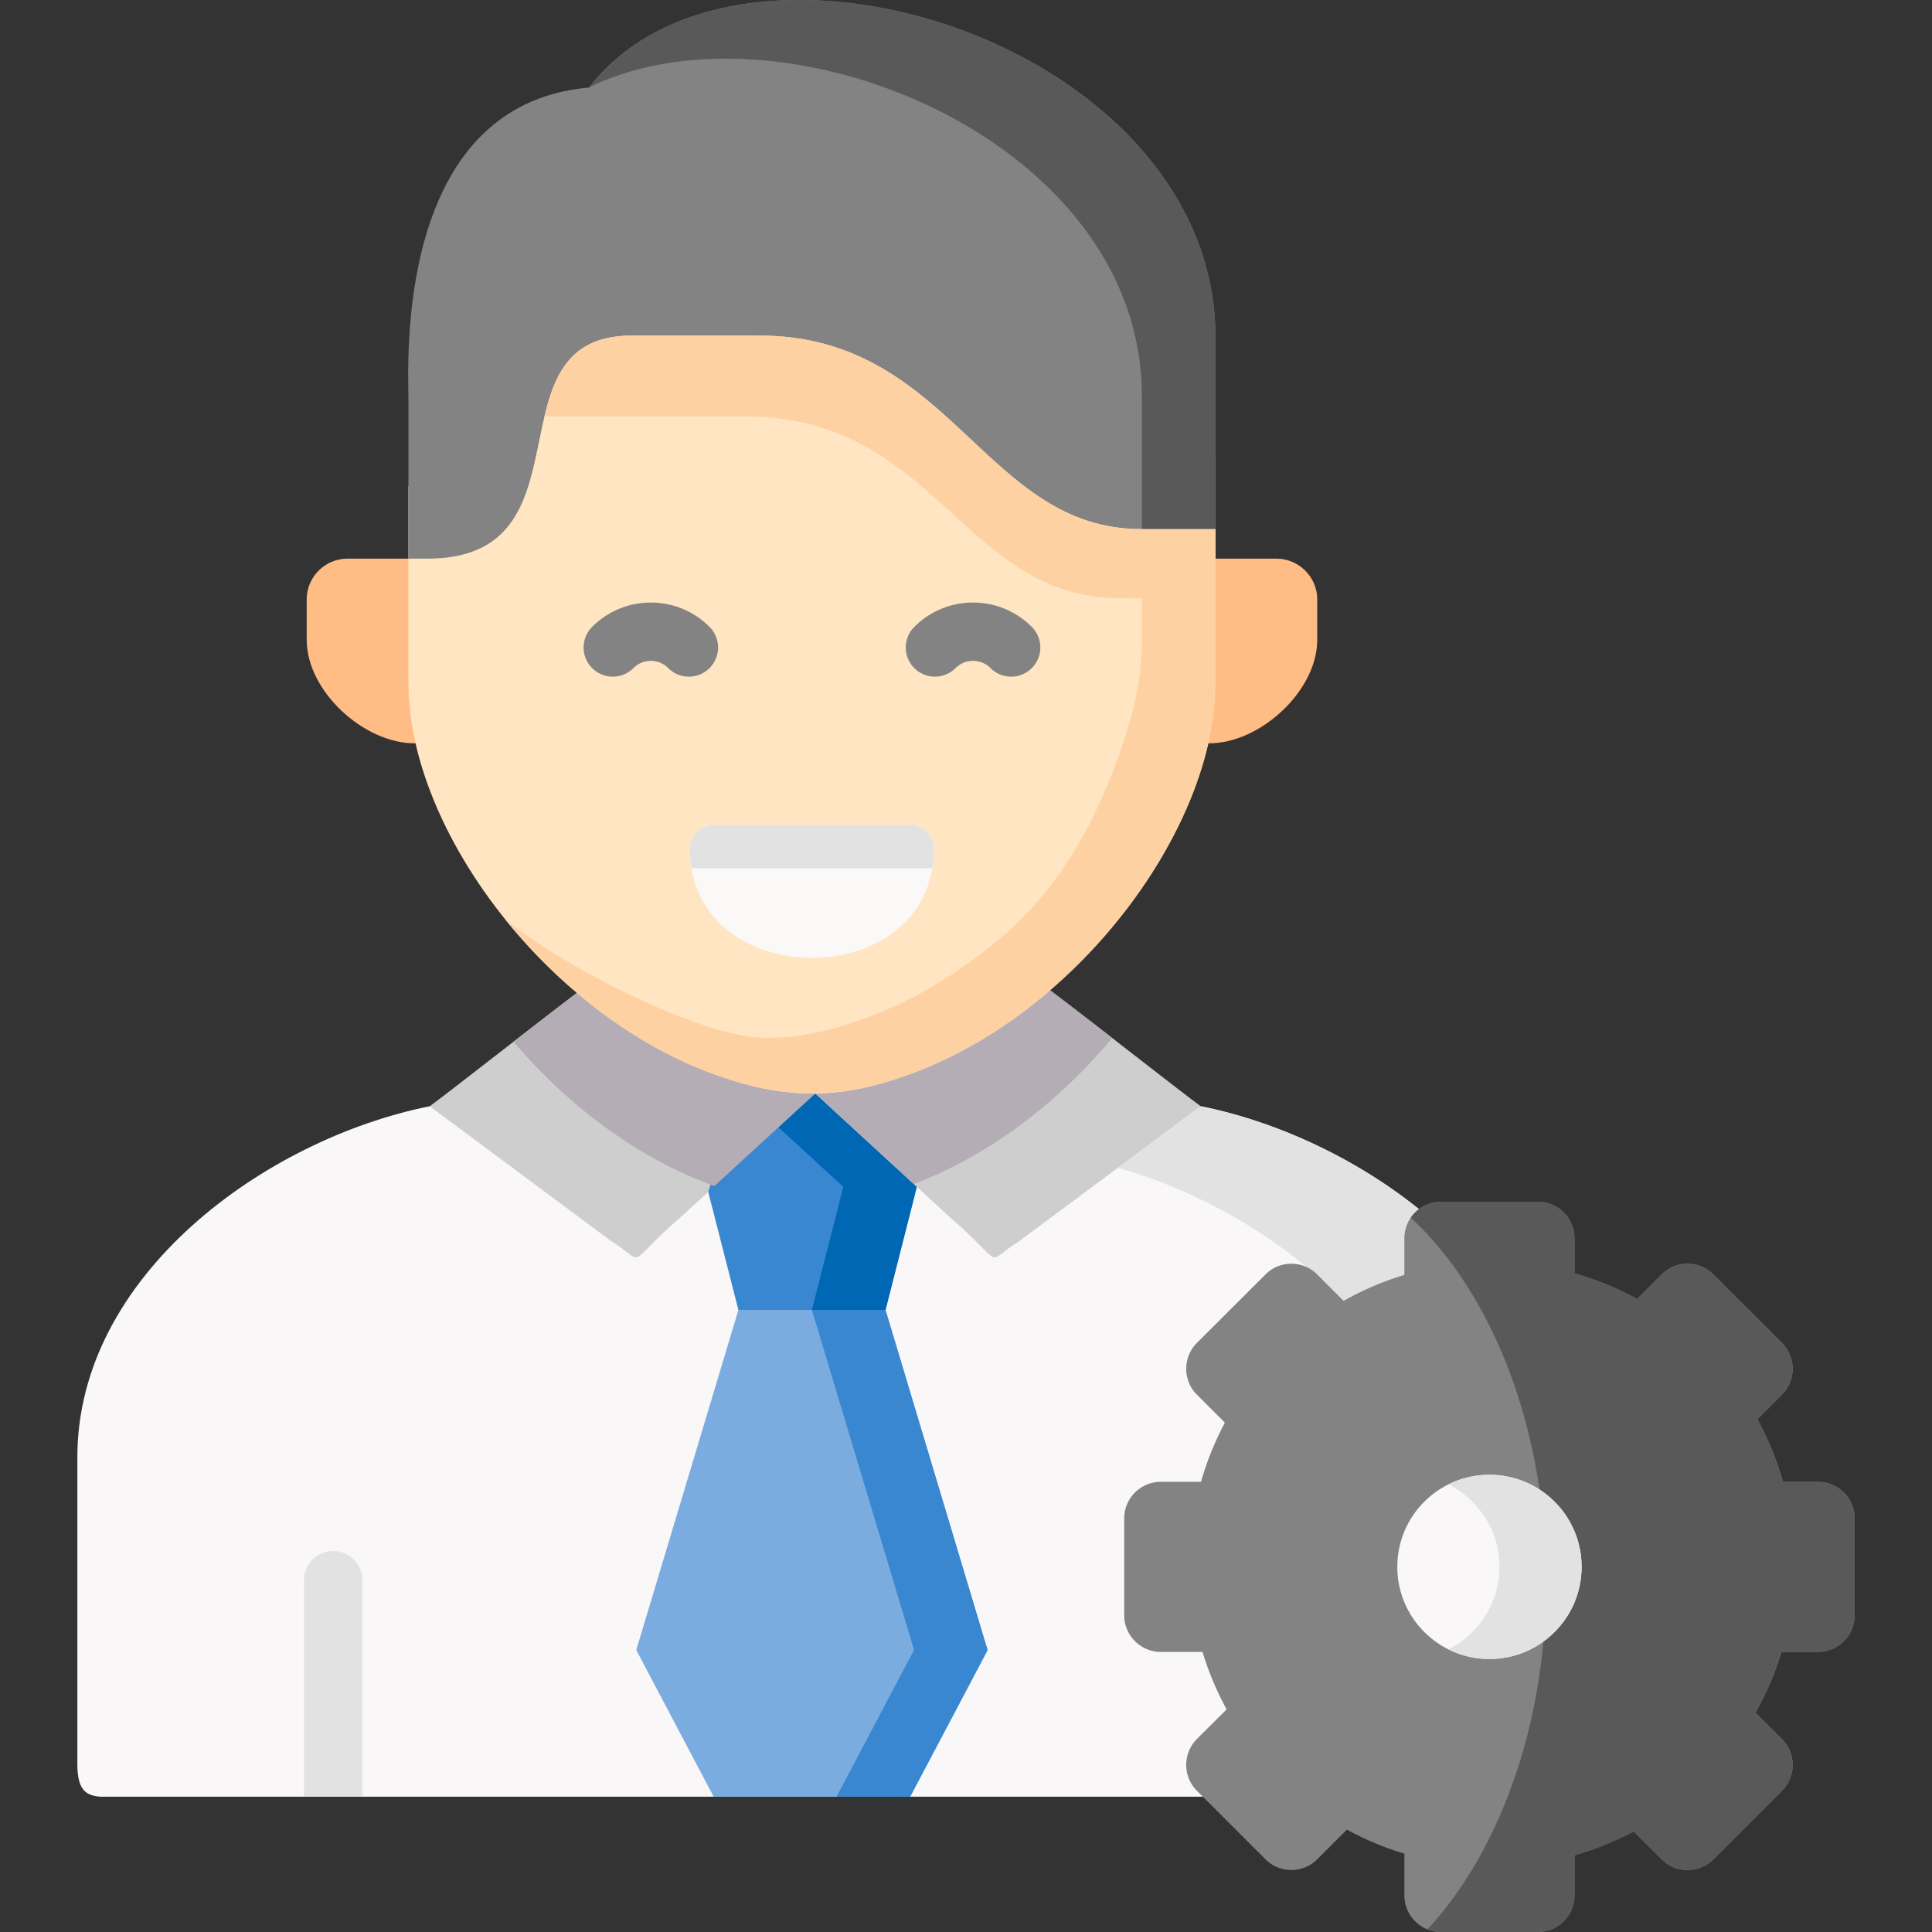 <svg xmlns="http://www.w3.org/2000/svg" xmlns:xlink="http://www.w3.org/1999/xlink" width="512" height="512" x="0" y="0" viewBox="0 0 512 512" style="enable-background:new 0 0 512 512" xml:space="preserve" class=""><rect x="0" y="0" width="512" height="512" fill="#333333" stroke="none"/><g><path fill="#ffbc85" fill-rule="evenodd" d="m110.117 196.988 30.026-24.472c-10.635-8.177-21.27-16.324-31.905-24.472H92.083c-5.953 0-10.808 4.854-10.808 10.806v10.69c0 13.695 15.317 27.621 28.842 27.448z" clip-rule="evenodd" opacity="1" data-original="#ffbc85"></path><path fill="#f9f7f7" fill-rule="evenodd" d="M411.595 386.171v81.252c0 6.985-2.226 8.458-6.215 8.726H26.715c-3.989-.268-6.215-1.741-6.215-8.726v-81.252c0-48.244 49.821-84.25 93.376-93.007l.082.062 103.63-3.492 100.167 3.75.464-.319c43.555 8.757 93.376 44.762 93.376 93.006z" clip-rule="evenodd" opacity="1" data-original="#f9f7f7"></path><path fill="#7bacdf" fill-rule="evenodd" d="m261.404 436.244-26.732-89.104-19.507-17.812-19.478 17.812-26.761 89.104c-.231.78-.433.838-.058 1.502l20.258 38.398h52.076l20.287-38.398c.349-.664.146-.721-.085-1.502z" clip-rule="evenodd" opacity="1" data-original="#7bacdf"></path><path fill="#cecece" fill-rule="evenodd" d="m187.682 315.85 28.379-26.061h-.896c-14.161-20.427-37.829-33.371-62.278-26.668-14.103 10.719-33.87 26.321-39.014 30.048l.087.058 47.828 35.538c10.144 6.327 3.063 7.194 18.669-6.27z" clip-rule="evenodd" opacity="1" data-original="#cecece"></path><path fill="#3987d0" fill-rule="evenodd" d="m234.672 347.141 8.294-32.62v-15.192l-26.905-9.54L193 299.662l-5.318 16.188 8.005 31.291h19.478z" clip-rule="evenodd" opacity="1" data-original="#3987d0"></path><path fill="#0067b4" fill-rule="evenodd" d="m234.672 347.141 8.294-32.62-26.905-24.732-9.768 8.957 17.195 15.775-8.323 32.62z" clip-rule="evenodd" opacity="1" data-original="#0067b4"></path><path fill="#cecece" fill-rule="evenodd" d="m270.305 328.765 47.453-35.277.462-.318c-5.26-3.814-25.778-20.022-39.939-30.741-29.737-2.34-51.209 13.348-62.22 27.361l26.905 24.732 8.67 7.974c15.606 13.463 8.525 12.597 18.669 6.269z" clip-rule="evenodd" opacity="1" data-original="#cecece"></path><path fill="#3987d0" fill-rule="evenodd" d="m261.404 436.244-26.732-89.104h-19.507l26.761 89.104c.231.78.405.838.058 1.502l-20.287 38.398h19.507l20.287-38.398c.347-.664.144-.721-.087-1.502z" clip-rule="evenodd" opacity="1" data-original="#3987d0"></path><path fill="#b5adb6" fill-rule="evenodd" d="m189.329 314.319 16.964-15.573 9.768-8.957h-.896c-8.525 0-17.051-1.82-26.79-5.432-12.716-4.738-24.767-12.164-35.488-21.236-5.173 3.929-11.097 8.523-16.79 12.944 14.045 16.555 32.252 30.452 52.134 37.849.376.145.752.289 1.098.405zM242.157 313.77c20.114-7.57 38.523-21.814 52.597-38.687a1520.46 1520.46 0 0 0-16.473-12.655c-10.924 9.39-23.264 17.046-36.326 21.929-9.392 3.496-17.657 5.316-25.894 5.432z" clip-rule="evenodd" opacity="1" data-original="#b5adb6"></path><path fill="#e2e2e2" fill-rule="evenodd" d="M399.369 476.145h.202-.202zm-103.083-166.68c40.95 11.701 83.837 45.939 83.837 90.693v75.987H405.381c3.988-.26 6.213-1.734 6.213-8.725v-81.245c0-48.25-49.822-84.25-93.373-93.004l-.462.318z" clip-rule="evenodd" opacity="1" data-original="#e2e2e2"></path><path fill="#ffe5c1" fill-rule="evenodd" d="M278.281 262.429c20.981-18.058 36.673-42.443 41.933-65.441 1.243-5.461 1.907-10.864 1.907-16.064v-59.865h-19.68c-41.644 0-50.314-51.284-101.205-51.284h-33.812c-38.985 0-9.306 59.114-54.157 59.085h-5.028v52.064c0 5.201.636 10.603 1.878 16.064 5.317 23.316 21.357 48.048 42.771 66.134 10.722 9.072 22.773 16.497 35.488 21.236 9.739 3.612 18.264 5.432 26.79 5.432h.896c8.236-.116 16.501-1.936 25.894-5.432 13.061-4.883 25.401-12.539 36.325-21.929z" clip-rule="evenodd" opacity="1" data-original="#ffe5c1" class=""></path><path fill="#fbf8f8" fill-rule="evenodd" d="M182.856 225.071c0 38.369 64.619 38.369 64.619 0 0-3.554-2.919-6.472-6.473-6.472h-51.643c-3.584 0-6.503 2.918-6.503 6.472z" clip-rule="evenodd" opacity="1" data-original="#fbf8f8"></path><path fill="#ffbc85" fill-rule="evenodd" d="M320.214 196.988c13.525.173 28.87-13.782 28.87-27.448v-10.69c0-5.952-4.884-10.806-10.837-10.806h-16.126l-12.947 19.936z" clip-rule="evenodd" opacity="1" data-original="#ffbc85"></path><path fill="#838383" fill-rule="evenodd" d="M113.267 148.044c44.852 0 15.172-59.114 54.157-59.114h33.812c50.892 0 59.561 51.284 101.205 51.284h19.68V89.421c0-53.913-59.735-89.277-109.933-89.422h-.665C188.924.057 168.348 7.28 156.094 23.2c-51.672 4.536-47.857 73.3-47.857 82.372v42.472z" clip-rule="evenodd" opacity="1" data-original="#838383" class=""></path><path fill="#595959" fill-rule="evenodd" d="M322.121 89.422C322.121 35.509 262.386.145 212.188 0h-.665c-22.541.058-43.089 7.252-55.342 23.114 10.462-5.114 22.83-7.512 35.835-7.57h.665c50.198.173 109.933 35.509 109.933 89.45v35.22h19.507v-15.573z" clip-rule="evenodd" opacity="1" data-original="#595959"></path><path fill="#fed1a3" fill-rule="evenodd" d="M302.441 140.214c-41.644 0-50.314-51.284-101.205-51.284h-33.812c-15.895 0-20.374 9.794-23.148 21.409h53.059c50.892 0 57.625 47.961 99.269 48.192l6.011.058c0 15.168.491 20.918-4.133 35.653-5.982 19.156-15.808 39.293-32.28 53.48-10.924 9.39-23.264 17.046-36.326 21.929-8.814 3.294-17.311 5.374-26.79 5.432-17.657 0-55.573-20.051-69.271-31.521 5.664 7.021 12.08 13.666 19.074 19.56 10.722 9.072 22.773 16.497 35.488 21.236 9.739 3.612 18.264 5.432 26.79 5.432h.896c8.236-.116 16.501-1.936 25.894-5.432 13.062-4.883 25.402-12.539 36.326-21.929 20.981-18.058 36.673-42.443 41.933-65.441 1.243-5.461 1.907-10.864 1.907-16.064V140.215h-19.682z" clip-rule="evenodd" opacity="1" data-original="#fed1a3" class=""></path><path fill="#e2e2e2" fill-rule="evenodd" d="M183.261 230.098h63.81c.26-1.589.405-3.265.405-5.027 0-3.554-2.919-6.472-6.473-6.472H189.36c-3.583 0-6.502 2.918-6.502 6.472a30.754 30.754 0 0 0 .403 5.027z" clip-rule="evenodd" opacity="1" data-original="#e2e2e2"></path><path fill="#e2e2e2" d="M96.025 418.767v57.382h-15.46v-57.382c0-4.265 3.463-7.727 7.73-7.727s7.73 3.462 7.73 7.727z" opacity="1" data-original="#e2e2e2"></path><path d="M336.022 483.871a7.728 7.728 0 0 1-7.73-7.727v-57.38c0-4.267 3.461-7.727 7.73-7.727s7.73 3.459 7.73 7.727v57.38a7.728 7.728 0 0 1-7.73 7.727z" fill="#000000" opacity="1" data-original="#000000"></path><path fill="#838383" d="M182.567 179.318a7.71 7.71 0 0 1-5.467-2.264c-1.237-1.237-2.878-1.919-4.619-1.919s-3.381.681-4.619 1.919a7.733 7.733 0 0 1-10.932.002 7.725 7.725 0 0 1-.002-10.927c4.158-4.157 9.681-6.446 15.552-6.446 5.872 0 11.395 2.289 15.553 6.446a7.725 7.725 0 0 1-.002 10.927 7.703 7.703 0 0 1-5.464 2.262zM267.965 179.318a7.707 7.707 0 0 1-5.466-2.264 6.515 6.515 0 0 0-4.634-1.919 6.509 6.509 0 0 0-4.634 1.919 7.731 7.731 0 0 1-10.931.001 7.725 7.725 0 0 1-.001-10.927c4.158-4.157 9.686-6.446 15.567-6.446s11.409 2.289 15.567 6.446a7.725 7.725 0 0 1-5.468 13.19z" opacity="1" data-original="#838383" class=""></path><path fill="#838383" fill-rule="evenodd" d="m335.386 337.722-18.207 18.173c-3.757 3.785-3.757 9.939 0 13.695l7.427 7.425a79.954 79.954 0 0 0-6.329 15.688h-10.664c-5.317 0-9.681 4.334-9.681 9.679v25.714c0 5.316 4.364 9.679 9.681 9.679h11.068a80.322 80.322 0 0 0 6.387 15.226l-7.889 7.859c-3.757 3.785-3.757 9.939 0 13.695l18.207 18.202c3.757 3.756 9.912 3.756 13.669 0l7.89-7.888a80.39 80.39 0 0 0 15.23 6.385v11.066c0 5.316 4.364 9.679 9.681 9.679h25.72c5.317 0 9.681-4.363 9.681-9.679v-10.66a79.958 79.958 0 0 0 15.692-6.327l7.427 7.425c3.757 3.756 9.912 3.756 13.669 0l18.207-18.202c3.757-3.756 3.757-9.91 0-13.666l-7.022-7.021a78.686 78.686 0 0 0 6.878-16.093h9.71c5.317 0 9.681-4.363 9.681-9.679v-25.714c0-5.345-4.364-9.679-9.681-9.679h-9.306a78.708 78.708 0 0 0-6.791-16.584l6.531-6.53c3.757-3.756 3.757-9.91 0-13.695l-18.207-18.173c-3.757-3.756-9.912-3.756-13.669 0l-6.531 6.53a78.813 78.813 0 0 0-16.588-6.79v-9.303c0-5.345-4.364-9.679-9.681-9.679h-25.72c-5.317 0-9.681 4.334-9.681 9.679v9.708a78.792 78.792 0 0 0-16.097 6.876l-7.023-7.021c-3.756-3.756-9.912-3.756-13.669 0z" clip-rule="evenodd" opacity="1" data-original="#838383" class=""></path><path fill="#595959" fill-rule="evenodd" d="M409.022 435.031c-1.387 14.822-4.653 28.719-9.479 41.114-4.508 11.615-10.317 21.9-17.166 30.424a93.885 93.885 0 0 1-4.104 4.738 9.778 9.778 0 0 0 3.584.693h25.72c3.815 0 7.109-2.225 8.699-5.432.636-1.3.983-2.745.983-4.247V491.66a79.958 79.958 0 0 0 15.692-6.327l7.427 7.425c3.757 3.756 9.912 3.756 13.669 0l18.207-18.202c3.757-3.756 3.757-9.91 0-13.666l-7.022-7.021a78.686 78.686 0 0 0 6.878-16.093h9.71c5.317 0 9.681-4.363 9.681-9.679v-25.714c0-5.345-4.364-9.679-9.681-9.679h-9.306a78.708 78.708 0 0 0-6.791-16.584l6.531-6.53c3.757-3.756 3.757-9.91 0-13.695l-18.207-18.173c-3.757-3.756-9.912-3.756-13.669 0l-6.531 6.53a78.813 78.813 0 0 0-16.588-6.79v-9.303c0-5.345-4.364-9.679-9.681-9.679h-25.72a9.6 9.6 0 0 0-5.838 1.965 9.353 9.353 0 0 0-2.139 2.254c17.079 15.833 29.651 41.663 34.101 72.028 1.3.838 2.514 1.82 3.612 2.86 4.653 4.449 7.543 10.719 7.543 17.653s-2.89 13.175-7.543 17.624a23.39 23.39 0 0 1-2.572 2.167z" clip-rule="evenodd" opacity="1" data-original="#595959"></path><path fill="#f9f7f7" fill-rule="evenodd" d="M394.716 390.826c-13.496 0-24.42 10.921-24.42 24.414 0 13.464 10.924 24.414 24.42 24.414s24.42-10.95 24.42-24.414c0-13.493-10.924-24.414-24.42-24.414z" clip-rule="evenodd" opacity="1" data-original="#f9f7f7"></path><path fill="#e2e2e2" fill-rule="evenodd" d="M397.375 415.24c0 9.563-5.52 17.855-13.554 21.843a24.298 24.298 0 0 0 10.895 2.571 24.442 24.442 0 0 0 14.305-4.623 23.206 23.206 0 0 0 2.572-2.167c4.653-4.449 7.543-10.69 7.543-17.624s-2.89-13.204-7.543-17.653a24.987 24.987 0 0 0-3.612-2.86 24.467 24.467 0 0 0-13.265-3.9c-3.901 0-7.601.925-10.895 2.543 8.034 4.014 13.554 12.306 13.554 21.87z" clip-rule="evenodd" opacity="1" data-original="#e2e2e2"></path></g></svg>